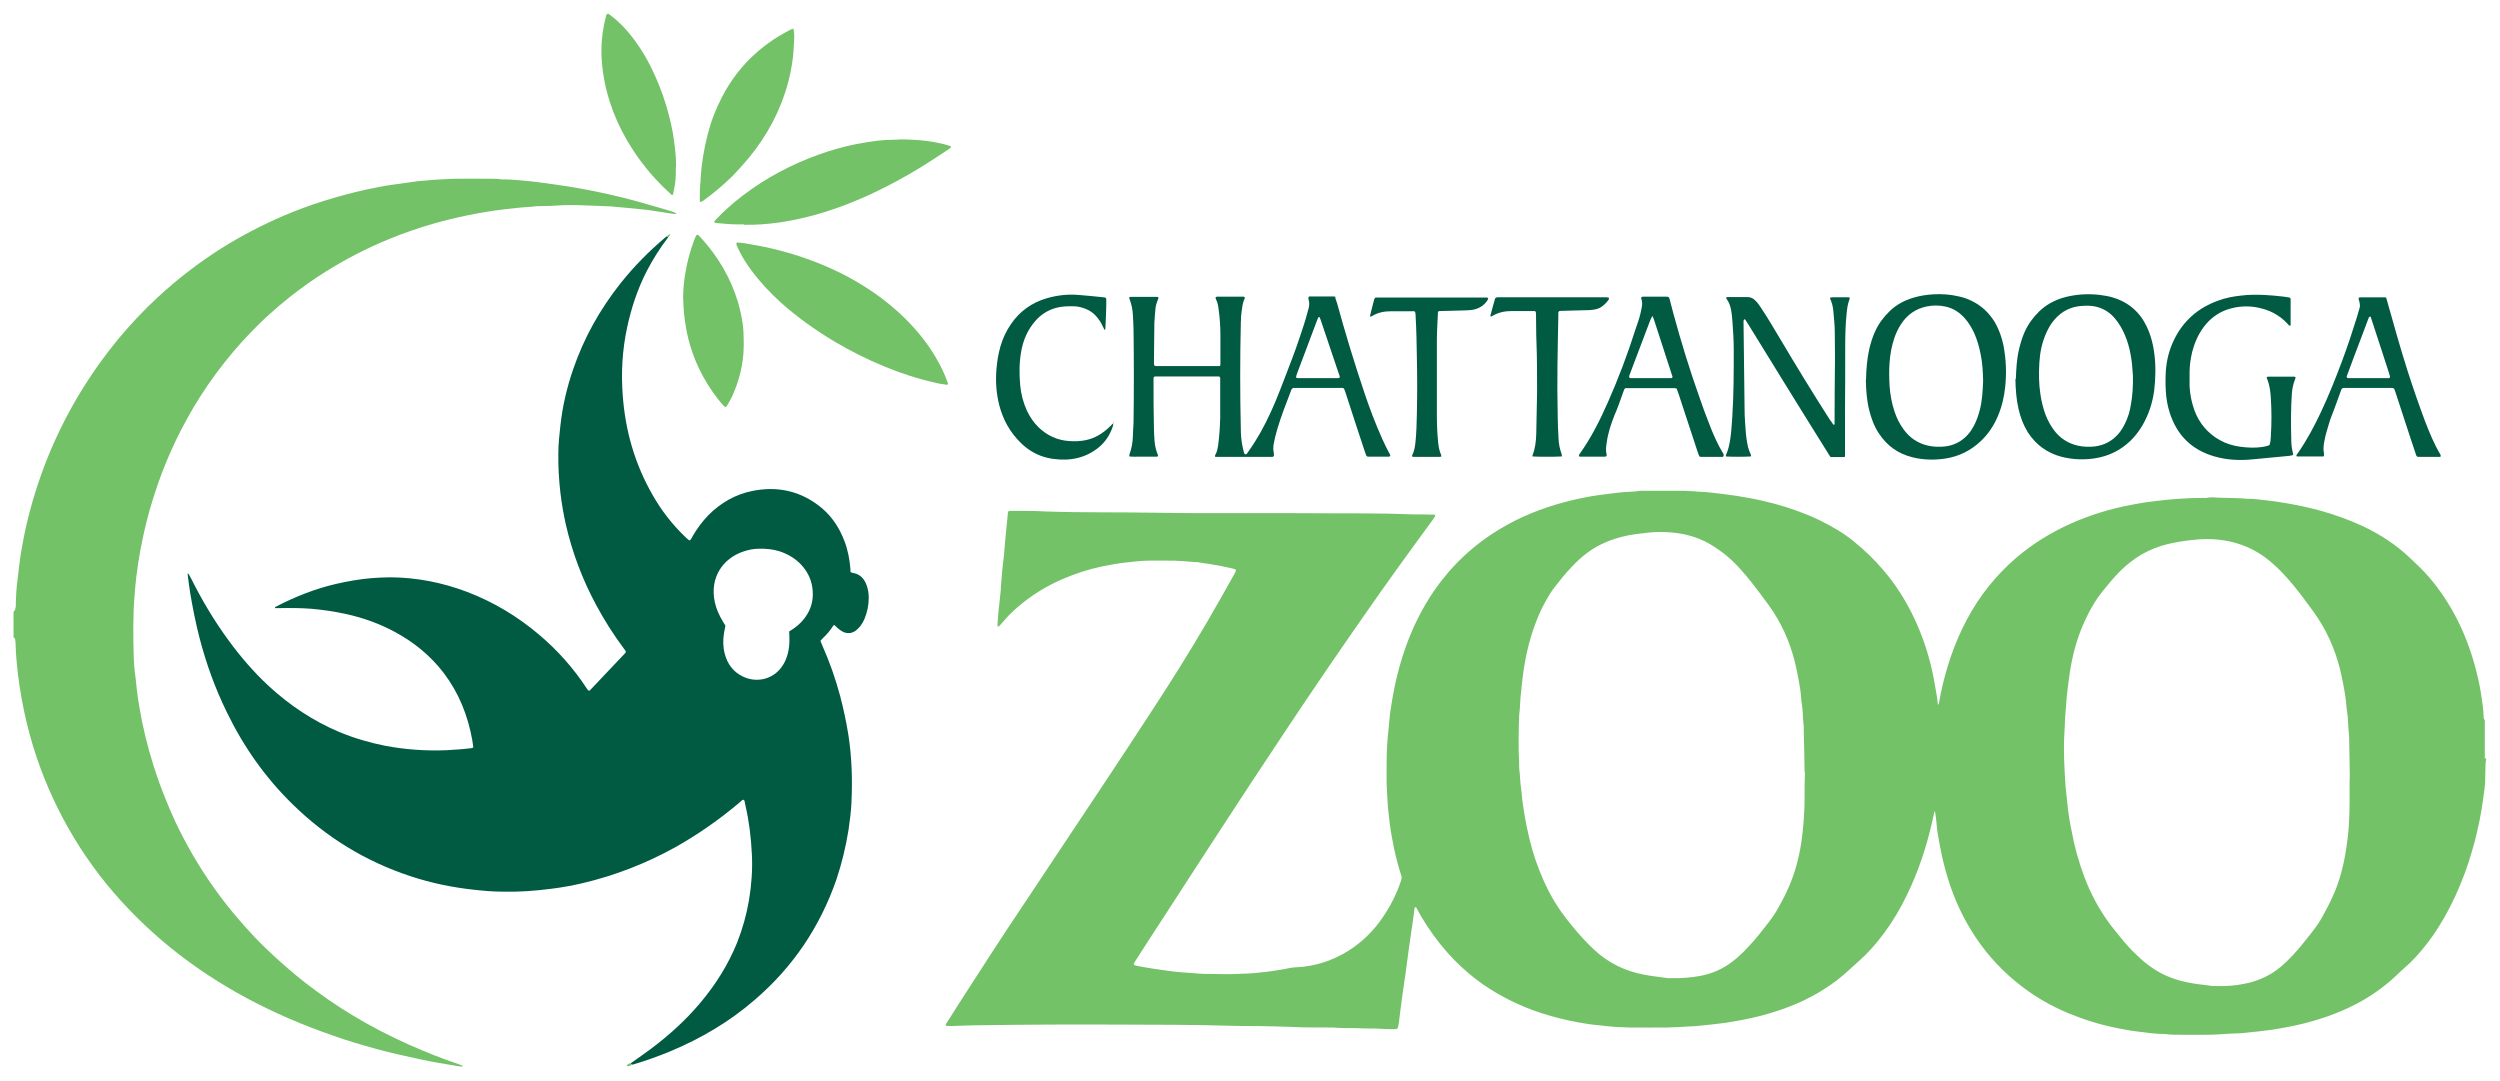 <?xml version="1.0" encoding="UTF-8"?>
<svg xmlns="http://www.w3.org/2000/svg" viewBox="0 0 1200 518.7">
  <defs>
    <style>
      .cls-1 {
        fill: #015a42;
      }

      .cls-2 {
        fill: #73c268;
      }
    </style>
  </defs>
  <!-- Generator: Adobe Illustrator 28.7.6, SVG Export Plug-In . SVG Version: 1.2.0 Build 188)  -->
  <g>
    <g id="Layer_1">
      <g>
        <path class="cls-2" d="M1193.4,363.7c-.3,1.7-.4,3.4-.4,5.1,0,1.5-.1,3-.1,4.6,0,3.4-.5,6.8-1,10.2-.5,3.6-1.1,7.1-1.8,10.7-1,4.8-2.1,9.4-3.5,14.1-2.1,7.4-4.8,14.6-8,21.6-3.2,6.9-6.9,13.6-11.3,19.8-3.1,4.3-6.4,8.3-10.1,12-.7.7-1.5,1.4-2.3,2.1-1.3,1.2-2.7,2.4-4,3.7-5.1,4.9-10.7,9.1-16.8,12.6-8.5,4.9-17.7,8.3-27.2,10.8-5.4,1.4-10.9,2.4-16.5,3.3-2.2.3-4.3.5-6.5.8-2.9.3-5.9.6-8.8.9-.2,0-.4,0-.6,0-5.5.1-11,.8-16.5.7-3.6,0-7.2,0-10.8,0-2.8,0-5.5,0-8.3-.4-.4,0-.8,0-1.1,0-3.8-.1-7.6-.6-11.3-1.1-3.6-.4-7.1-1.1-10.7-1.8-7.9-1.6-15.6-4-23.1-7.1-9.1-3.8-17.5-8.8-25.1-15.1-8.5-7-15.7-15.2-21.4-24.6-5.6-9-9.6-18.8-12.4-29-1.6-5.8-2.7-11.6-3.7-17.6-.4-2.3-.5-4.7-.8-7.1-.1-.9-.3-1.9-.4-2.8,0-.2-.2-.5-.3-.8-.7,3-1.3,5.9-2,8.7-3.1,12.6-7.5,24.7-13.6,36.2-3.4,6.4-7.4,12.4-12,18-2.6,3.1-5.4,6.2-8.5,8.9-2.4,2.1-4.8,4.4-7.2,6.5-4,3.5-8.4,6.5-13,9.2-8.5,4.9-17.7,8.3-27.2,10.8-5.4,1.4-10.9,2.4-16.5,3.3-2.2.3-4.3.5-6.5.8-2.9.3-5.9.6-8.8.9-.2,0-.4,0-.6,0-4,.2-8,.5-12,.6-6.3,0-12.6.1-18.8,0-4-.1-8-.3-11.9-.8-1.9-.2-3.8-.4-5.7-.6-9.6-1.3-19-3.5-28.2-6.8-9.8-3.6-18.9-8.4-27.3-14.7-5.1-3.9-9.7-8.2-14-13-4.8-5.4-9-11.3-12.7-17.5-.8-1.4-1.5-2.8-2.3-4.2,0-.1-.3-.1-.5-.1-.2,0-.3.2-.3.4-.4,3.4-.9,6.8-1.4,10.2-.5,3.5-1,7-1.5,10.4-.5,3.5-.9,7-1.4,10.5-.5,3.5-1,7-1.5,10.4-.3,2-.5,4-.8,5.9-.2,1.9-.5,3.8-.7,5.7-.1,1.1-.3,2.3-.5,3.4-.2,1.3-.5,1.6-1.9,1.6-1.7,0-3.4,0-5.1-.1-1.2,0-2.5-.2-3.7-.2-3.3,0-6.7,0-10-.2-3.6,0-7.2,0-10.8-.3-.9,0-1.9,0-2.9,0-5.8,0-11.6,0-17.4-.3-5.3-.2-10.6-.3-16-.4-3.9,0-7.8,0-11.7-.1-18.5-.6-37.1-.5-55.6-.6-21.5-.1-43,0-64.5.3-5.1,0-10.3.3-15.4.4-.7,0-1.3,0-2-.1-.1,0-.3-.3-.3-.4.1-.4.3-.7.5-1,2.8-4.4,5.6-8.8,8.4-13.2,9.7-15.1,19.5-30.2,29.5-45.1,12.8-19.3,25.7-38.6,38.5-57.9,7.7-11.6,15.4-23.3,23-35,8.9-13.6,17.5-27.4,25.7-41.4,4.2-7.2,8.3-14.5,12.4-21.8.5-.8.9-1.7,1.3-2.5.2-.3-.1-.8-.5-.9-.6-.2-1.3-.4-1.9-.5-3.4-.8-6.9-1.5-10.3-2-2-.2-3.9-.6-5.9-.9-.3,0-.6,0-.8,0-4.5-.3-8.9-.8-13.4-.7-2.8,0-5.5,0-8.3,0-4.2,0-8.3.5-12.5,1-3.6.4-7.1,1.1-10.7,1.8-6.6,1.4-13,3.5-19.2,6.2-6.6,2.9-12.7,6.5-18.3,10.9-3.5,2.8-6.8,5.7-9.7,9.2-.7.9-1.5,1.7-2.3,2.5,0,0-.3,0-.5,0,0,0-.1-.2-.1-.2,0-1.6.2-3.2.3-4.8,0-1,.2-2.1.3-3.1.3-3.2.7-6.4,1-9.6,0-.3,0-.6,0-.9.2-2.8.5-5.7.7-8.5.3-2.6.6-5.3.9-7.9,0,0,0-.2,0-.3.3-4.4.8-8.7,1.2-13,.2-2.1.4-4.2.6-6.2,0,0,0-.2,0-.3,0-.3.4-.6.8-.7.6,0,1.1,0,1.7,0,5.2,0,10.5,0,15.7.3,17.5.6,35,.3,52.5.6,14.7.3,29.5.2,44.2.2,14.7,0,29.5,0,44.2.1,6.4,0,12.7,0,19.1.1,5.5,0,11,.3,16.5.4,2.8,0,5.5,0,8.3.1.7,0,1.3,0,2,.1,0,.3.2.7,0,.8-.7,1.1-1.5,2.2-2.3,3.3-10.8,14.7-21.5,29.5-31.9,44.5-5.7,8.2-11.4,16.4-17,24.6-12.5,18.3-24.7,36.7-36.9,55.2-8.3,12.6-16.5,25.3-24.8,38-6.2,9.6-12.4,19.1-18.6,28.7-4,6.2-8.1,12.4-12.1,18.7-.4.6-.7,1.1-1,1.7,0,.1,0,.4.2.5.2.2.5.3.8.4,2.4.5,4.8.9,7.3,1.3,3.8.6,7.5,1.1,11.3,1.6,2.9.3,5.9.5,8.8.7,2,.2,4,.3,6,.4.7,0,1.3,0,2,0,4.4,0,8.8.2,13.1,0,4-.2,8-.2,11.9-.8,1.7-.2,3.4-.3,5.1-.6,2.9-.4,5.8-.9,8.7-1.5.9-.2,1.9-.3,2.8-.3,8.9-.4,17.2-3.1,24.7-7.7,6.7-4.2,12.3-9.6,16.7-16.1,3.8-5.5,6.8-11.4,8.9-17.8.3-.9.4-1.8,0-2.8-1.3-4.1-2.4-8.2-3.3-12.4-.8-4-1.6-8-2.1-12.1-.3-2.6-.6-5.3-.9-7.9,0,0,0-.2,0-.3-.2-3.5-.5-7-.6-10.5-.1-3.9,0-7.8,0-11.7,0-5.3.4-10.6,1-15.9.3-2.6.4-5.1.8-7.7.6-4.2,1.3-8.4,2.2-12.6,1.3-6.1,3-12.2,5.1-18.1,3.4-9.6,7.9-18.7,13.7-27.2,8.4-12.1,18.9-22,31.6-29.6,9.6-5.8,19.9-9.9,30.7-12.8,5.6-1.5,11.3-2.7,17-3.5,2.9-.4,5.8-.7,8.8-1.1,3.6-.5,7.2-.3,10.8-.9.8-.1,1.7,0,2.6,0,6.5,0,12.9,0,19.4,0,1.1,0,2.3.2,3.4.2.8,0,1.5.1,2.3.2,4,.1,7.9.6,11.9,1.1,4.3.5,8.7,1.2,13,2,4,.7,8,1.7,11.9,2.7,7.4,2,14.7,4.6,21.6,7.9,5.9,2.9,11.6,6.2,16.7,10.4,4.9,4,9.4,8.3,13.5,13.1,6.3,7.2,11.3,15.2,15.4,23.9,3.5,7.5,6.2,15.3,8.1,23.4,1.1,4.7,1.9,9.5,2.7,14.3.2,1.1.2,2.2.4,3.6.3-.5.5-.7.5-.9.3-1.6.6-3.2.9-4.8,2.6-12.4,6.6-24.2,12.5-35.3,6-11.3,13.8-21.1,23.5-29.5,7.9-6.8,16.7-12.2,26.2-16.5,9.4-4.2,19.2-7.2,29.3-9.1,3.5-.7,7.1-1.3,10.7-1.7,4.1-.5,8.1-.9,12.2-1.2,4-.3,8-.4,12-.4.4,0,.8,0,1.1,0,2.1-.5,4.2-.2,6.2-.1,2.8.1,5.7.1,8.6.2,1.4,0,2.8.2,4.3.3.4,0,.8,0,1.1,0,3,0,5.9.5,8.8.8,2.8.3,5.7.7,8.5,1.2,5.9,1,11.8,2.2,17.5,3.8,6.7,1.9,13.2,4.2,19.5,7.1,8.6,4,16.5,9.1,23.3,15.6,1.6,1.5,3.2,3,4.7,4.5,6.1,6,11,12.8,15.3,20.2,5.8,10.1,9.8,21,12.4,32.3,1.1,4.5,1.8,9.1,2.4,13.7.3,2,.4,4,.5,6,0,.4.1.7.5.9v18.8ZM866.3,370.7h-.1c-.1-6.5-.2-12.9-.4-19.4,0-.5,0-1,0-1.4,0-.4,0-.8,0-1.1-.5-3.6-.3-7.2-.9-10.8-.4-2.3-.4-4.7-.8-7.1-.7-4.6-1.6-9.2-2.7-13.7-2.5-9.6-6.5-18.6-12.4-26.7-2.6-3.5-5.2-7.1-7.9-10.5-3.8-4.8-7.7-9.4-12.4-13.3-2.6-2.1-5.3-4-8.2-5.7-6.5-3.7-13.6-5.3-21-5.6-2.9-.1-5.9,0-8.8.3-3.1.4-6.2.7-9.3,1.3-4.4.9-8.6,2.2-12.7,4.2-5.4,2.6-9.9,6.3-14,10.6-3.1,3.2-5.9,6.7-8.6,10.2-.7,1-1.5,2-2.1,3-2.8,4.5-5.1,9.1-6.9,14-3.3,8.7-5.2,17.6-6.3,26.8-.3,2.2-.4,4.4-.7,6.5-.5,3.7-.4,7.4-.9,11.1-.3,7.9-.4,15.8,0,23.7,0,.6,0,1.1,0,1.7.5,3.2.4,6.4.9,9.6.4,2.3.4,4.7.8,7.1.6,4,1.2,8.1,2.1,12.1,1.4,6.9,3.3,13.7,5.9,20.2,2.7,6.9,6,13.5,10.3,19.6,1.6,2.3,3.4,4.6,5.2,6.8,3.3,4.1,6.8,7.9,10.6,11.5,6.9,6.5,15.1,10.5,24.4,12.2,3.6.7,7.3,1,11,1.6.6,0,1.1,0,1.7,0,4.8.1,9.5-.2,14.2-1.1,5.6-1.1,10.7-3.3,15.2-6.8,3.9-2.9,7.2-6.5,10.4-10.1,1.4-1.6,2.7-3.2,4-4.9,2.6-3.3,5.3-6.5,7.3-10.2.7-1.3,1.5-2.6,2.2-4,3.2-5.9,5.6-12,7.3-18.5,1.1-4.3,1.9-8.7,2.4-13.2.7-5.9,1.1-11.7,1.1-17.6,0-1.9,0-3.8,0-5.7,0-2.4.2-4.7.2-7.1ZM1127.9,374s0,0,0,0c0-6.2-.2-12.4-.3-18.5,0-1,0-2.1-.1-3.1-.5-3.6-.3-7.2-.9-10.8-.4-2.3-.4-4.7-.8-7.1-.7-4.6-1.6-9.2-2.7-13.7-2.5-9.8-6.6-18.8-12.5-27-3.2-4.4-6.4-8.8-9.8-12.9-3.3-4-6.7-7.7-10.7-11.1-8.2-7-17.7-10.5-28.4-11-3.1-.1-6.3,0-9.4.4-3.9.4-7.7,1-11.5,1.9-9.1,2.1-16.9,6.7-23.5,13.4-2.9,3-5.6,6.2-8.2,9.5-2.6,3.2-4.7,6.7-6.6,10.3-.7,1.4-1.4,2.9-2.1,4.4-3.4,7.5-5.5,15.4-6.8,23.5-.5,3.3-.9,6.6-1.3,9.9-.4,3.1-.5,6.2-.8,9.4-.4,3.5-.3,7-.6,10.5-.5,8.2,0,16.3.5,24.5,0,0,0,.2,0,.3.3,2.8.6,5.7.9,8.5.4,4.5,1.1,8.9,2,13.2,1.4,7.6,3.4,15,6.1,22.2,3.1,8.3,7.3,16.1,12.6,23.2,1.5,2,3.2,4,4.8,6,2.5,3.1,5.2,6.1,8.1,8.8,2.3,2.2,4.8,4.3,7.5,6.1,5.3,3.6,11.1,5.7,17.4,6.9,3.7.8,7.5,1,11.3,1.6.5,0,.9,0,1.4,0,4.7.1,9.3-.1,13.9-1.1,4.7-.9,9.1-2.6,13.2-5.1,2.6-1.6,4.9-3.6,7.1-5.7,3.9-3.7,7.2-7.8,10.5-12,2.3-2.9,4.6-5.8,6.4-9.1,2.8-5.1,5.5-10.2,7.4-15.7,2.7-7.6,4.1-15.4,5-23.3.3-2.7.5-5.5.6-8.2.1-2.8.2-5.7.2-8.6,0-3.5,0-7,0-10.6Z"></path>
        <path class="cls-2" d="M6.6,293.6c.8-.8.9-1.9,1-2.9,0-1.2,0-2.5.1-3.7.1-3.7.5-7.4,1-11.1.2-1.7.4-3.4.6-5.1.7-5.8,1.8-11.4,3-17.1,2-9.2,4.7-18.2,7.9-27.1,5.2-14.3,11.9-28,20-40.9,5-8,10.5-15.6,16.5-22.9,5.9-7.1,12.2-13.8,19-20.1,9.5-8.8,19.8-16.7,30.7-23.6,9.6-6,19.6-11.2,30.1-15.7,12.5-5.3,25.5-9.3,38.8-12.3,4.7-1,9.5-2,14.3-2.6,3.6-.5,7.1-1,10.7-1.5.8-.1,1.5-.1,2.3-.2,1.1-.1,2.3-.2,3.4-.3.3,0,.6,0,.8-.1,3.7-.2,7.4-.5,11.1-.6,5.8-.1,11.6,0,17.4,0,1.8,0,3.6,0,5.4.3.4,0,.8,0,1.1,0,3.9,0,7.8.5,11.7.8,2.5.2,4.9.6,7.4.9,1.7.2,3.4.5,5.1.7,4.4.6,8.8,1.3,13.2,2.1,8.8,1.6,17.5,3.6,26.1,5.9,4.3,1.2,8.6,2.5,12.9,3.7,1.7.5,3.5,1,5.2,1.6.5.2,1,.5,1.4.9-.4,0-.9,0-1.3,0-4.1-.6-8.3-1.3-12.4-1.9-2.5-.3-5.1-.5-7.7-.8-3.3-.3-6.6-.6-9.9-.9-1.4-.1-2.8-.1-4.3-.2-2.7-.1-5.3-.2-8-.3-4.8-.2-9.7-.3-14.5.1-1.9.2-3.8.1-5.7.2-2,0-4,0-6,.4-.3,0-.6,0-.9,0-3.8.2-7.6.7-11.3,1.1-6.4.7-12.8,1.8-19.1,3.1-5.3,1.1-10.6,2.4-15.8,3.9-7.3,2.1-14.5,4.6-21.5,7.5-10.5,4.3-20.5,9.5-30.1,15.5-5.9,3.7-11.5,7.7-17,12-3.4,2.7-6.6,5.4-9.8,8.3-1.4,1.3-2.8,2.5-4.2,3.9-12.7,12.3-23.6,26.1-32.6,41.3-7.9,13.4-14.2,27.5-18.9,42.4-2.7,8.4-4.8,17-6.4,25.7-.8,4.4-1.5,8.8-2,13.2-.3,2.8-.6,5.7-.8,8.5-.8,9.9-.7,19.8-.4,29.6.1,3.4.4,6.8.9,10.2.2,1.9.4,3.8.6,5.7.6,5.1,1.5,10.1,2.5,15.2,2,9.6,4.6,19,7.9,28.3,2.4,6.7,5.1,13.3,8.1,19.8,5.2,11,11.3,21.5,18.4,31.5,3.9,5.5,8,10.8,12.5,15.9,4,4.6,8.1,9.1,12.5,13.3,6,5.8,12.3,11.3,18.9,16.5,7.4,5.7,15,11,23,15.8,8.6,5.2,17.4,9.7,26.5,13.8,8.1,3.6,16.3,6.9,24.7,9.7.4.2.9.3,1.3.5,0,0,.1.1.2.2-.1,0-.2.3-.3.2-.8,0-1.5,0-2.3-.2-3-.5-6-1-9-1.5-3.1-.6-6.2-1.1-9.2-1.8-7.1-1.5-14.1-3.1-21.1-5-6.9-1.9-13.7-3.9-20.4-6.3-14.2-4.9-28-10.8-41.3-17.9-12.8-6.9-24.8-14.7-36.1-23.8-8.8-7.1-17.1-14.9-24.7-23.3-9.6-10.6-17.9-22.1-25-34.6-7-12.4-12.6-25.3-16.8-38.9-2.3-7.6-4.2-15.4-5.6-23.2-.7-3.9-1.3-7.9-1.8-11.8-.5-4.7-1-9.4-1.1-14.2,0-.8-.1-1.5-.2-2.3,0-.5-.3-.9-.8-1.1v-12.6Z"></path>
        <path class="cls-1" d="M320.8,113.8c-3.9,5.1-7.4,10.6-10.4,16.4-4.4,8.6-7.4,17.7-9.4,27.1-2.3,10.7-2.9,21.5-2.1,32.3,1.2,17,5.8,33.1,14.3,47.9,4.3,7.6,9.6,14.4,15.9,20.4.5.5,1,.9,1.5,1.3.1.1.3.1.5.2.7-.5,1-1.4,1.4-2.1,2.1-3.6,4.6-7,7.5-10,6-6,13.1-10.1,21.4-11.7,11.2-2.2,21.6-.2,30.8,6.5,6.3,4.5,10.5,10.6,13.2,17.8,1.6,4.2,2.4,8.6,2.8,13.1,0,.4,0,.8,0,1.1,0,0,0,.2,0,.3.3.4.8.5,1.2.6,3.5.6,5.5,2.8,6.6,6,.7,1.9,1,3.9,1,5.9,0,3.5-.7,7-2.1,10.3-.5,1.2-1.2,2.4-2,3.4-.6.7-1.3,1.4-2,2-2,1.5-4.2,1.7-6.4.6-.8-.4-1.6-1-2.3-1.6-.6-.5-1.1-1-1.7-1.6-.2.1-.5.2-.6.4-1.4,2.3-3.2,4.3-5.1,6.1-.3.3-.6.7-1,1.1.3.8.6,1.5.9,2.2,3.5,7.9,6.4,16.1,8.6,24.4,1.6,6.1,2.9,12.2,3.9,18.4,1.7,10.9,2,21.8,1.5,32.7-.2,4.4-.8,8.7-1.4,13-1.3,8.1-3.2,16-5.8,23.8-7.9,22.8-20.9,42.1-39.2,57.8-12.1,10.5-25.7,18.5-40.5,24.7-5.8,2.4-11.7,4.5-17.7,6.3-.3,0-.6.1-.8.2-.2-.2-.4-.4-.6-.7,3.4-2.4,6.9-4.8,10.2-7.3,8.5-6.4,16.4-13.6,23.3-21.8,7.3-8.7,13.3-18.2,17.6-28.8,2.6-6.6,4.5-13.3,5.7-20.3,1.2-7.3,1.8-14.7,1.4-22.2-.4-7.9-1.3-15.7-3.1-23.4-.1-.6-.3-1.3-.4-2-.2-.8-.6-.9-1.2-.5-.6.5-1.2,1-1.7,1.5-9.5,8-19.6,15-30.4,21.1-14.1,7.8-29,13.6-44.8,17.3-4.8,1.1-9.7,2-14.6,2.6-7.7,1-15.5,1.6-23.3,1.4-4.6,0-9.1-.4-13.7-.9-10.4-1.1-20.6-3.2-30.6-6.5-21.6-7.1-40.5-18.7-56.7-34.6-13.1-12.8-23.5-27.6-31.5-44.1-5.7-11.6-10-23.6-13.2-36-1.8-7-3.2-14.1-4.4-21.2-.5-2.9-.8-5.8-1.2-8.8,0-.2,0-.4,0-.7.2.2.5.4.6.6.4.7.7,1.3,1.1,2,5.2,10.4,11.1,20.3,18,29.7,5.7,7.8,12.1,15.2,19.2,21.8,10,9.2,21.2,16.7,33.7,22,7.2,3,14.7,5.2,22.3,6.7,9.7,1.8,19.4,2.5,29.2,2.1,4.1-.2,8.2-.5,12.2-1,.3,0,.5-.2.8-.4-.2-1.1-.3-2.3-.5-3.4-2.1-11.9-6.5-22.8-13.8-32.4-6.4-8.3-14.3-14.7-23.4-19.6-7.4-4-15.3-6.8-23.5-8.6-5.5-1.2-11-2-16.6-2.5-5.2-.4-10.4-.4-15.7-.3-.6,0-1.1,0-1.7,0,0,0,0-.1,0-.2,0,0,0-.2,0-.2.3-.2.6-.4,1-.6,9-4.6,18.3-8.3,28.2-10.6,5.6-1.3,11.3-2.3,17.1-2.8,3-.2,6.1-.4,9.1-.4,12.7.1,24.9,2.5,36.8,7,12.6,4.8,24.1,11.7,34.4,20.4,8.9,7.5,16.6,16.1,23,25.9.3.4.5.8.9,1.1,0,0,.4,0,.5,0,.2-.1.4-.4.6-.6,5.4-5.7,10.7-11.3,16.1-17,.3-.3.5-.6.7-.8,0-.7-.5-1.1-.8-1.6-5.1-6.8-9.6-13.9-13.6-21.4-6.5-12.1-11.3-24.9-14.4-38.3-1.1-5-2-10.1-2.6-15.2-.7-6.2-1.1-12.5-1-18.8,0-4.6.5-9.1,1-13.6,1-9.2,3.1-18.2,6.1-26.9,5.2-15.2,12.9-28.9,22.9-41.5,6.4-8,13.5-15.2,21.3-21.8.2-.2.5-.3.7-.5.3,0,.6,0,.9,0ZM378.8,303.1c.9-.6,1.6-1,2.3-1.5,2.6-1.8,4.8-4.1,6.4-6.8,2.4-4,3.1-8.3,2.4-12.9-.6-4.1-2.5-7.8-5.3-10.8-2.9-3.1-6.5-5.2-10.5-6.5-3.2-1-6.5-1.3-9.9-1.2-2.5,0-4.9.5-7.3,1.3-10,3.3-16.3,12.6-13.8,24.3.7,3.3,2.1,6.3,3.8,9.2.4.7.9,1.4,1.3,2.1-.2,1.3-.5,2.5-.7,3.7-.5,3.3-.5,6.6.4,9.9,1.3,4.8,4,8.6,8.6,10.8,6.9,3.4,15.2,1.3,19.4-5.6,1-1.6,1.7-3.4,2.2-5.2.7-2.6.9-5.2.8-7.9,0-.9,0-1.7-.1-2.7Z"></path>
        <path class="cls-1" d="M640.9,142.8c.2.8.5,1.6.8,2.4,4,14.6,8.4,29,13.2,43.3,2.5,7.5,5.3,14.8,8.5,22,1.2,2.6,2.4,5.2,3.8,7.7.3.5,0,1-.5,1-3.3,0-6.7,0-10,0-.4,0-.7-.2-.9-.6-.2-.4-.3-.9-.5-1.3-3.2-9.7-6.4-19.3-9.5-29-.2-.5-.4-1.1-.6-1.6-.1-.2-.4-.4-.6-.5-.3,0-.6,0-.8,0-7.4,0-14.8,0-22.2,0-.3,0-.6,0-.8,0-.2,0-.5.3-.7.5-.2.2-.3.5-.4.8-2.4,6.2-4.8,12.4-6.7,18.8-.7,2.4-1.3,4.8-1.7,7.2-.1,1-.2,2.1,0,3.1.2.6.1,1.3.2,2,0,.2-.3.6-.5.7-.3,0-.6,0-.9,0-8.6,0-17.1,0-25.7,0-.4,0-.7,0-1.1,0-.2-.6,0-1,.3-1.4.6-1.3.9-2.7,1.1-4.1.6-4.4.9-8.9,1-13.4,0-6,0-12,0-18,0-.3,0-.6,0-.9,0-.4-.3-.8-.7-.8-.4,0-.8,0-1.1,0-9.5,0-19,0-28.5,0-.3,0-.6,0-.9,0-.5,0-.8.4-.8.9,0,.4,0,.8,0,1.1,0,7.8,0,15.6.2,23.4,0,1.9.2,3.8.3,5.7.2,2.3.7,4.5,1.6,6.6.2.5,0,.8-.6.8-2.7,0-5.3,0-8,0-1.7,0-3.4.1-5.1-.1,0-.3,0-.6,0-.9,1.1-2.9,1.6-5.9,1.7-8.9,0-2.1.2-4.2.3-6.3.2-14.8.2-29.7,0-44.5,0-2.4-.2-4.7-.3-7.1-.1-2.8-.7-5.5-1.7-8.1-.2-.4,0-.8.5-.8,0,0,.2,0,.3,0,4.1,0,8.2,0,12.3,0,.2,0,.4,0,.6.1.1,0,.3.3.3.4,0,.3-.2.5-.3.8-.6,1.5-1.1,3.1-1.2,4.7-.2,2.2-.4,4.4-.5,6.5-.1,6.2-.1,12.4-.2,18.5,0,.6,0,1.1.1,1.7,0,.2.3.4.6.5.3,0,.6,0,.8,0,9.6,0,19.2,0,28.8,0,.4,0,.8,0,1.1,0,.3,0,.5-.3.5-.6,0-.5,0-.9,0-1.4,0-4.3,0-8.6,0-12.8,0-4.3-.3-8.5-.9-12.8-.2-1.5-.5-3-1.2-4.4-.4-.9-.3-1.3.7-1.3,4.2,0,8.4,0,12.5,0,.4,0,.7.4.6.7-.5,1.1-.9,2.3-1.1,3.5-.3,1.8-.5,3.6-.7,5.4,0,.9,0,1.9-.1,2.8-.4,17.1-.4,34.2,0,51.3,0,2.4.2,4.8.6,7.1.2,1.2.5,2.4.8,3.6.1.5.2,1.2.9,1.3.5,0,.8-.5,1-.9,1.2-1.7,2.4-3.4,3.5-5.2,3.8-6,6.9-12.4,9.7-19,1.6-3.9,3.2-7.9,4.7-11.9,2.4-6.3,4.9-12.6,7-19,1.4-4.1,2.8-8.3,3.9-12.5.1-.5.2-.9.4-1.4.4-1.5.5-3,0-4.5,0-.3,0-.6-.1-.8,0-.2.3-.6.5-.6,0,0,.2,0,.3,0,3.8,0,7.6,0,11.4,0,.3,0,.5.1.9.2ZM632.6,181.5h0c3,0,6.1,0,9.1,0,.4,0,.8,0,1.1-.1.1,0,.3-.3.3-.4,0-.5-.2-.9-.4-1.4-2.9-8.7-5.9-17.4-8.8-26.1-.2-.4-.3-.9-.5-1.3,0,0-.1,0-.2,0,0,0-.2,0-.3,0-.3.6-.6,1.2-.8,1.8-1.8,4.7-3.5,9.4-5.3,14.1-1.4,3.8-2.9,7.6-4.3,11.4-.2.5-.3,1.1-.4,1.6,0,0,0,.2.1.2.3,0,.5.2.8.2,3.2,0,6.4,0,9.7,0Z"></path>
        <path class="cls-2" d="M455.1,184.3c-.2.2-.5.5-.6.4-1.9-.3-3.8-.5-5.6-1-8.5-1.9-16.8-4.6-24.9-8-8-3.3-15.7-7.2-23.2-11.6-9.2-5.5-17.8-11.6-25.8-18.7-5.3-4.8-10.2-10-14.4-15.7-2.7-3.6-5-7.4-6.8-11.5-.2-.4-.4-.9-.3-1.4,0-.2.2-.4.3-.4,1.3.1,2.6.2,3.9.4,4.6.8,9.2,1.6,13.7,2.7,12.7,3.1,24.9,7.6,36.4,13.8,7.8,4.3,15.1,9.2,21.8,15.1,6.3,5.5,12,11.7,16.7,18.6,3.4,5,6.3,10.4,8.4,16.1.1.4.2.7.4,1.1Z"></path>
        <path class="cls-2" d="M357.1,107.7c-1.1,0-2.3,0-3.4,0-3.4,0-6.8-.4-10.2-.7-.3,0-.7-.3-.6-.5,0-.2,0-.4.2-.5.4-.5.9-1,1.4-1.5,5-5.2,10.6-9.8,16.5-13.9,11.2-7.8,23.4-13.7,36.4-17.9,5.7-1.8,11.5-3.3,17.4-4.2,4.5-.8,9-1.4,13.6-1.4,1.4,0,2.8-.1,4.3-.2.3,0,.6,0,.9,0,2.3.1,4.6.2,6.8.3,5.2.4,10.4,1.2,15.4,2.8.2,0,.5.2.7.4,0,0,0,.2,0,.3-.3.3-.7.7-1.1.9-4.4,2.9-8.7,5.8-13.1,8.5-7.8,4.8-15.8,9.1-24.1,13-9.8,4.5-19.8,8.3-30.2,10.9-4.6,1.2-9.3,2.1-14,2.8-5.6.8-11.1,1.2-16.8,1.1Z"></path>
        <path class="cls-1" d="M895.7,182.2c.1-5.1.5-10,1.6-14.9.7-2.8,1.5-5.5,2.7-8.1,1.7-3.8,4.1-7,7.1-9.9,3.2-3.1,7-5.1,11.3-6.4,3-.9,6.1-1.4,9.2-1.6,4.3-.3,8.5,0,12.7,1,1.9.4,3.7,1,5.4,1.8,5.1,2.3,9,5.9,11.9,10.7,2,3.5,3.3,7.3,4.1,11.2,1.2,6.5,1.5,13,.8,19.6-.5,4.9-1.6,9.7-3.6,14.3-1.9,4.5-4.6,8.5-8.2,11.9-4.8,4.5-10.4,7.3-16.9,8.3-5.3.8-10.6.7-15.8-.6-6.9-1.7-12.2-5.5-16.1-11.4-2.3-3.4-3.7-7.3-4.7-11.3-1.2-4.8-1.5-9.8-1.6-14.5ZM951.9,182.8c-.1-4.2-.3-8.3-1.1-12.3-.7-3.7-1.7-7.4-3.3-10.9-1.2-2.4-2.5-4.7-4.3-6.7-2.6-3-5.7-5-9.6-5.8-2.9-.6-5.9-.6-8.8,0-5.3,1.1-9.4,4-12.3,8.5-1.4,2.1-2.4,4.3-3.2,6.6-1.3,3.8-2,7.7-2.3,11.7-.3,3.8-.2,7.6,0,11.4.3,4.1,1,8.1,2.3,12,1,3.2,2.5,6.2,4.5,8.9,2.9,4,6.8,6.6,11.6,7.7,2.7.6,5.4.7,8.2.4,4.3-.5,8-2.4,10.9-5.6,1.2-1.3,2.1-2.7,2.9-4.2,1.3-2.4,2.2-5,2.9-7.7,1.2-4.6,1.4-9.4,1.6-14Z"></path>
        <path class="cls-1" d="M967.6,182c.2-4.8.4-9.6,1.5-14.2.7-2.9,1.5-5.7,2.7-8.4,1.7-3.8,4.1-7.1,7-9.9,3.3-3.2,7.2-5.3,11.5-6.6,5.6-1.6,11.4-2,17.2-1.4,2.2.3,4.3.6,6.4,1.2,7.8,2.3,13.3,7.1,16.7,14.4,1.3,2.8,2.2,5.7,2.8,8.6,1.2,5.8,1.4,11.7,1,17.6-.3,5.2-1.3,10.4-3.3,15.3-2,4.9-4.7,9.3-8.5,13-4.8,4.6-10.5,7.4-17.1,8.4-5.3.8-10.6.6-15.8-.7-7-1.8-12.5-5.8-16.4-11.9-2.1-3.4-3.5-7.2-4.4-11.1-1.1-4.7-1.4-9.6-1.5-14.4ZM1023.8,180.4c-.2-3-.4-6.6-1.1-10.2-.6-3.3-1.5-6.5-2.8-9.5-1.2-2.8-2.7-5.4-4.7-7.8-2.5-3-5.7-5-9.6-5.8-1.9-.4-3.8-.4-5.7-.3-5.6.2-10.3,2.5-13.9,6.8-1.6,1.8-2.7,3.9-3.7,6-2.1,4.6-3.1,9.4-3.4,14.3-.3,5.1-.3,10.3.5,15.4.5,3.4,1.3,6.7,2.5,9.9,1,2.5,2.2,4.8,3.8,7,2.9,4,6.8,6.6,11.6,7.7,2.7.6,5.4.7,8.2.4,4.6-.6,8.3-2.6,11.3-6,1.3-1.5,2.3-3.2,3.2-5,1.4-2.8,2.3-5.8,2.8-8.9.8-4.4,1.1-8.9,1-13.9Z"></path>
        <path class="cls-2" d="M380.7,13.7c.1.3.3.6.3.9.3,1.6.3,3.2.2,4.8,0,.9-.2,1.9-.2,2.8-.2,5.9-1.2,11.7-2.7,17.4-3.6,13.4-10,25.4-18.8,36.1-2.5,3-5.1,5.9-7.8,8.7-4.4,4.3-9.1,8.3-14.1,11.9-.3.2-.6.4-1,.6-.3.1-.6,0-.7-.3,0-.3,0-.6,0-.8,0-3,0-6.1.4-9.1,0-.3,0-.6,0-.9.4-7.2,1.6-14.3,3.4-21.3,1.6-6.3,3.9-12.3,6.9-18,6.3-12.2,15.4-21.8,27-29,1.9-1.1,3.8-2.2,5.7-3.2.4-.2.9-.3,1.3-.5Z"></path>
        <path class="cls-1" d="M878.7,219.4c-.3-.4-.5-.6-.7-1-7.3-11.7-14.6-23.4-21.8-35.1-5.7-9.3-11.5-18.6-17.2-27.9-.4-.7-.9-1.4-1.4-2.1,0,0-.2,0-.3,0,0,0-.2,0-.2.1,0,.2-.1.4-.2.5,0,.4,0,.8,0,1.1.2,13.8.3,27.6.5,41.3,0,3.8.3,7.6.6,11.4.1,1.7.4,3.4.7,5.1.3,1.8.8,3.5,1.6,5.2.2.3.3.7.1,1.1-2.7.2-9.8.2-12,0,0-.3,0-.6.1-.8,1.1-2.4,1.6-4.8,2-7.4.6-3.6.7-7.2,1-10.8.7-10.6.7-21.3.7-31.9,0-4.9-.3-9.9-.7-14.8-.1-1.6-.3-3.2-.6-4.8-.4-1.9-1-3.7-2.2-5.2-.3-.3,0-.8.4-.8,3.2,0,6.5,0,9.7,0,1.4,0,2.6.5,3.6,1.5,1.2,1.1,2.1,2.4,3,3.8,3.2,4.8,6.1,9.8,9.1,14.8,7.6,12.8,15.4,25.6,23.4,38.1.7,1,1.4,2,2.1,3,0,0,.2.1.2.1.2,0,.4-.2.4-.3,0-.5,0-.9,0-1.4,0-10.2.1-20.3.2-30.5,0-4-.1-8-.1-12,0-3.5-.4-7-.7-10.5-.2-2.1-.7-4.1-1.6-6,0,0,.1-.4.3-.4.4,0,.7-.1,1.1-.1,2.3,0,4.6,0,6.8,0,1.4,0,1.5,0,1,1.4-.7,2-1,4-1.2,6.1-.6,5.7-.7,11.4-.7,17.1,0,10.2,0,20.3-.1,30.5,0,6.3,0,12.5,0,18.8,0,.8,0,1.5,0,2.3,0,.3-.2.5-.6.5-.4,0-.8,0-1.1,0-1.7,0-3.4,0-5.1,0Z"></path>
        <path class="cls-1" d="M1089.4,213.5c.5-1.4.5-2.7.6-4,.4-6.2.4-12.3,0-18.5-.2-3.3-.6-6.4-1.9-9.4-.2-.5,0-.8.7-.8,4.2,0,8.4,0,12.5,0,.4,0,.7.4.5.8-.1.3-.2.5-.3.8-.8,2.1-1.2,4.2-1.4,6.4-.5,7.2-.5,14.4-.3,21.7,0,2.5.2,4.9.9,7.3.1.4-.2.7-.6.8-.4,0-.7.1-1.1.2-2.8.3-5.7.5-8.5.8-3.1.3-6.2.6-9.4.9-6.1.6-12.2.3-18.1-1.4-10.9-3.1-18-10.1-21.5-20.9-1.1-3.4-1.7-6.8-1.9-10.3-.2-3.3-.2-6.6,0-10,.4-5.1,1.6-9.9,3.8-14.5,4.4-9.3,11.6-15.6,21.3-19.1,3.5-1.3,7.1-2,10.8-2.4,3.9-.5,7.8-.5,11.7-.3,2.7.1,5.5.4,8.2.7,1.1.1,2.3.3,3.4.5.4,0,.7.4.7.7,0,0,0,.2,0,.3,0,4.1,0,8.2,0,12.3,0,0,0,.2-.1.2-.2,0-.4,0-.5,0-.3-.2-.5-.5-.8-.8-3.3-3.6-7.3-6-12-7.3-5.6-1.6-11.3-1.5-16.8.3-4.8,1.6-8.7,4.6-11.7,8.7-2.6,3.6-4.3,7.6-5.4,11.9-.7,3.1-1.2,6.3-1.2,9.6,0,2.3,0,4.6,0,6.8.2,3.9,1,7.7,2.3,11.4,2.3,6.2,6.3,11,12.1,14.3,3,1.7,6.3,2.7,9.7,3.2,3.7.5,7.4.7,11.1.1.9-.2,1.9-.3,3-.8Z"></path>
        <path class="cls-2" d="M324.4,80.2c0,1,0,2.1,0,3.1,0,3.3-.6,6.6-1.3,9.9,0,.4-.6.5-.9.2-.1-.1-.3-.2-.4-.4-8.4-7.6-15.4-16.2-21.1-26.1-3.2-5.6-5.9-11.5-7.9-17.7-1.5-4.6-2.6-9.3-3.3-14.1-.5-3.7-.9-7.4-.8-11.1,0-5.5.8-11,2.2-16.3,0-.4.3-.7.5-1,0-.1.4-.2.5-.1.3.2.7.4,1,.6,4.1,3.1,7.7,6.8,10.8,10.9,4.3,5.6,7.8,11.7,10.7,18.2,2.8,6.2,5,12.5,6.7,19.1,1,4,1.9,7.9,2.4,12,.6,4.2,1.1,8.5,1,12.8Z"></path>
        <path class="cls-2" d="M357,164.3c0,.6,0,1.1,0,1.7-.1,8.6-2.1,16.7-5.7,24.5-.7,1.5-1.5,2.8-2.3,4.2-.5.8-.9.9-1.5.2-2-2.1-3.8-4.5-5.5-6.9-6.2-8.9-10.4-18.7-12.5-29.4-.5-2.8-.9-5.6-1.2-8.4-.2-2.5-.3-4.9-.4-7.4,0-4.4.5-8.7,1.3-13,.8-4.7,2.1-9.3,3.7-13.7.1-.4.3-.7.4-1.1,1.1-2.8,1.2-3.1,3.3-.7,8.1,8.9,14.1,19.1,17.6,30.6,1,3.5,1.8,7,2.3,10.6.4,2.9.5,5.9.5,8.8Z"></path>
        <path class="cls-1" d="M827.1,219.3c-3.6,0-7.2,0-10.8,0-.4,0-.7-.3-.8-.7-.2-.4-.3-.9-.5-1.3-3.2-9.6-6.3-19.3-9.5-28.9-.2-.6-.5-1.2-.7-1.9-.4,0-.8-.2-1.1-.2-7.5,0-15,0-22.5,0-.4,0-.7,0-1,0-.6.4-.7,1-.9,1.5-.8,2.1-1.5,4.3-2.3,6.4-.6,1.7-1.3,3.4-2,5-1.7,4.3-3.2,8.7-3.8,13.4-.3,1.9-.5,3.8,0,5.7.1.5-.3.9-.8.9-.3,0-.6,0-.9,0-2.5,0-4.9,0-7.4,0-1.3,0-2.7,0-4,0,0-.2-.2-.4-.2-.6,0-.3.2-.5.4-.8,5.4-7.6,9.6-15.9,13.4-24.5,5.1-11.5,9.6-23.4,13.4-35.4.8-2.4,1.7-4.8,2.3-7.3.2-.9.4-1.9.6-2.8.3-1.5.4-3-.2-4.5-.2-.5.2-.9.8-.9,3.8,0,7.6,0,11.4,0,.9,0,1.2.3,1.4,1.1.6,2.3,1.2,4.6,1.8,6.9,3.7,13.6,7.8,27,12.5,40.2,1.5,4.3,3,8.6,4.7,12.8,1.9,5,4,9.8,6.8,14.4.2.3.3.7,0,1.2ZM793.1,151.6c-.3.8-.6,1.3-.9,1.9-3.3,8.8-6.7,17.6-10,26.4-.1.3-.2.5-.2.8-.1.4.2.7.6.8,0,0,.2,0,.3,0,6.4,0,12.7,0,19.1,0,.2,0,.4,0,.5-.1.1,0,.3-.3.3-.4,0-.3-.1-.6-.2-.8-2.9-9-5.9-18.1-8.8-27.1-.1-.4-.4-.9-.7-1.4Z"></path>
        <path class="cls-1" d="M1145.3,142.7c.3.9.5,1.6.7,2.4,3.1,11.1,6.2,22.1,9.7,33.1,2.6,8.1,5.4,16.2,8.4,24.2,2.1,5.4,4.3,10.8,7.3,15.8.2.4.2.7,0,1.1-3.4,0-6.8,0-10.2,0-1,0-1.2-.1-1.5-1-1-2.9-1.9-5.8-2.9-8.7-2.3-7-4.6-14.1-6.9-21.1-.2-.6-.4-1.3-.7-1.9-.6-.5-1.3-.4-1.9-.4-6.2,0-12.4,0-18.5,0-1.2,0-2.5,0-3.7,0-.6,0-1.1.3-1.3.9-1.1,3-2.1,5.9-3.2,8.8-.9,2.6-2.1,5.1-2.8,7.8-.8,2.6-1.6,5.3-2.1,8-.4,2-.6,3.9-.2,5.9,0,.4,0,.8,0,1.1,0,.1-.2.3-.3.4,0,0-.2,0-.3,0-4.1,0-8.2,0-12.3,0-.2,0-.4-.4-.3-.6,0-.2.2-.3.3-.5.2-.2.3-.5.5-.7,4.3-6.2,7.8-12.8,11-19.6,3.8-8.1,7.1-16.4,10.2-24.7,2.6-6.9,4.9-14,7.1-21,.4-1.3.7-2.6,1.1-3.8.4-1.1.3-2.2,0-3.4-.2-.5-.3-1.1-.4-1.6,0-.1.2-.3.3-.4.3,0,.6-.1.8-.1,3.6,0,7.2,0,10.8,0,.4,0,.8,0,1.3.1ZM1137.8,152c-.5,0-.7.2-.8.5-1.3,3.4-2.5,6.7-3.8,10.1-2.1,5.5-4.2,11-6.2,16.5-.2.5-.4,1.1-.6,1.6-.1.3.2.7.6.8.7,0,1.3,0,2,0,5.1,0,10.2,0,15.4,0,.8,0,1.5,0,2.3,0,.3,0,.6-.5.5-.8-.1-.5-.3-.9-.4-1.4-1.2-3.8-2.5-7.6-3.7-11.4-1.7-5.3-3.5-10.6-5.2-15.9Z"></path>
        <path class="cls-1" d="M534.3,202.8c0,.5.1,1,0,1.4-1.4,4.5-3.8,8.2-7.6,11.1-4.5,3.4-9.5,5.1-15.1,5.3-4.1.1-8.2-.4-12-1.8-3.7-1.4-6.9-3.5-9.7-6.3-5.1-5-8.4-11-10.2-17.8-1.5-5.8-1.9-11.6-1.4-17.5.3-3.7.9-7.4,1.9-10.9,1.1-3.8,2.8-7.5,5.1-10.8,4.2-6.1,9.9-10.2,17-12.3,5.1-1.5,10.4-2.1,15.8-1.6,3.9.3,7.8.7,11.6,1.1.2,0,.4,0,.6.1.3,0,.7.4.7.8,0,1.1,0,2.3,0,3.4-.1,3.4-.2,6.8-.4,10.3,0,.3,0,.7-.2,1-.2,0-.3,0-.4-.3-.3-.7-.7-1.4-1-2-.6-1.3-1.4-2.5-2.3-3.6-1.5-1.9-3.4-3.3-5.7-4.2-1.9-.7-3.8-1.2-5.8-1.2-2.6,0-5.1,0-7.6.6-4.2,1-7.7,3.1-10.6,6.4-3.7,4.2-5.8,9.1-6.8,14.5-1,5.5-1,11-.5,16.5.4,4.3,1.5,8.4,3.3,12.3,1.4,2.9,3.2,5.6,5.6,7.9,4.1,3.9,8.9,6.1,14.5,6.5,2.7.2,5.3.1,7.9-.4,4.6-.9,8.4-3.3,11.8-6.6.6-.6,1.2-1.2,1.8-1.8h0Z"></path>
        <path class="cls-1" d="M749.3,219.1c-2.1.2-11.3.2-13.7,0,0-.2,0-.4,0-.5,1.3-3.3,1.7-6.8,1.8-10.3.1-6.7.3-13.3.4-20,0-8.1,0-16.2-.3-24.2-.2-4.2-.1-8.4-.2-12.5,0-.6,0-1.1-.1-1.7,0-.3-.3-.5-.5-.6-.5,0-.9,0-1.4,0-3.2,0-6.5,0-9.7,0-3.4,0-6.6.7-9.5,2.5-.2,0-.4.1-.5.2,0-.2-.2-.3-.2-.5.7-2.7,1.4-5.3,2.2-8,.1-.5.5-.7,1.1-.8.7,0,1.3,0,2,0,16.4,0,32.7,0,49.1,0,.8,0,1.5,0,2.3.1,0,0,.2.3.2.5,0,0,0,.2,0,.3-.9,1.4-2,2.5-3.3,3.5-1.3,1-2.9,1.4-4.5,1.6-1.1.2-2.3.2-3.4.2-3.6.1-7.2.2-10.8.3-.6,0-1.1,0-1.7.1-.2,0-.4.3-.6.5,0,.1,0,.4,0,.6,0,.4,0,.8,0,1.1-.3,16-.7,31.9-.3,47.9,0,3.7.2,7.4.4,11.1.1,2.6.6,5.1,1.5,7.5,0,.3.1.5.1.8,0,0,0,.2,0,.3Z"></path>
        <path class="cls-1" d="M691.7,219.2c-.4,0-.6.1-.9.1-4,0-8,0-12,0-.3,0-.6,0-.8-.1-.1,0-.3-.3-.2-.4,0-.3.1-.5.3-.8.8-1.8,1.1-3.6,1.3-5.5.5-4.6.6-9.3.7-13.9.2-8.9.2-17.9,0-26.8-.1-6.6-.2-13.3-.6-19.9,0-.7,0-1.3-.2-2,0-.2-.3-.5-.6-.5-.4-.1-.8,0-1.1,0-3.3,0-6.7,0-10,0-3.2,0-6.2.6-9,2.3-.2.1-.5.2-.8.4,0-.3-.2-.6-.1-.8.6-2.5,1.2-5,1.9-7.5,0,0,0-.2.1-.3.2-.3.4-.7.8-.7.6,0,1.1,0,1.7,0,16.7,0,33.4,0,50.2,0,.6,0,1.1,0,1.7.1.1,0,.3.3.2.4,0,.3-.2.5-.3.8-1.8,2.8-4.5,4.3-7.8,4.7-1.1.1-2.3.2-3.4.2-3.7.1-7.4.2-11.1.3-.4,0-.8,0-1.1.1-.2,0-.3.2-.4.4,0,.2,0,.4,0,.6-.2,4.4-.5,8.7-.5,13.1,0,12.1,0,24.1,0,36.2,0,4.2.2,8.4.6,12.5.2,2.2.6,4.3,1.5,6.3,0,.2,0,.5,0,.8Z"></path>
        <path class="cls-2" d="M302.6,510.4c.2.2.4.4.6.7-.5.6-1.3.6-2,.7,0,0-.2-.1-.3-.3,0,0,0-.2,0-.2.5-.4.9-.9,1.6-.9Z"></path>
        <path class="cls-2" d="M320.8,113.8c-.3,0-.6,0-.9,0,.3-.7,1-1.1,1.6-1.4,0,0,.2,0,.2,0,0,0,0,.1,0,.2-.2.5-.5,1-1,1.2Z"></path>
        <polygon class="cls-1" points="534.4 202.7 534.5 202.8 534.3 202.8 534.4 202.7"></polygon>
      </g>
    </g>
  </g>
</svg>
